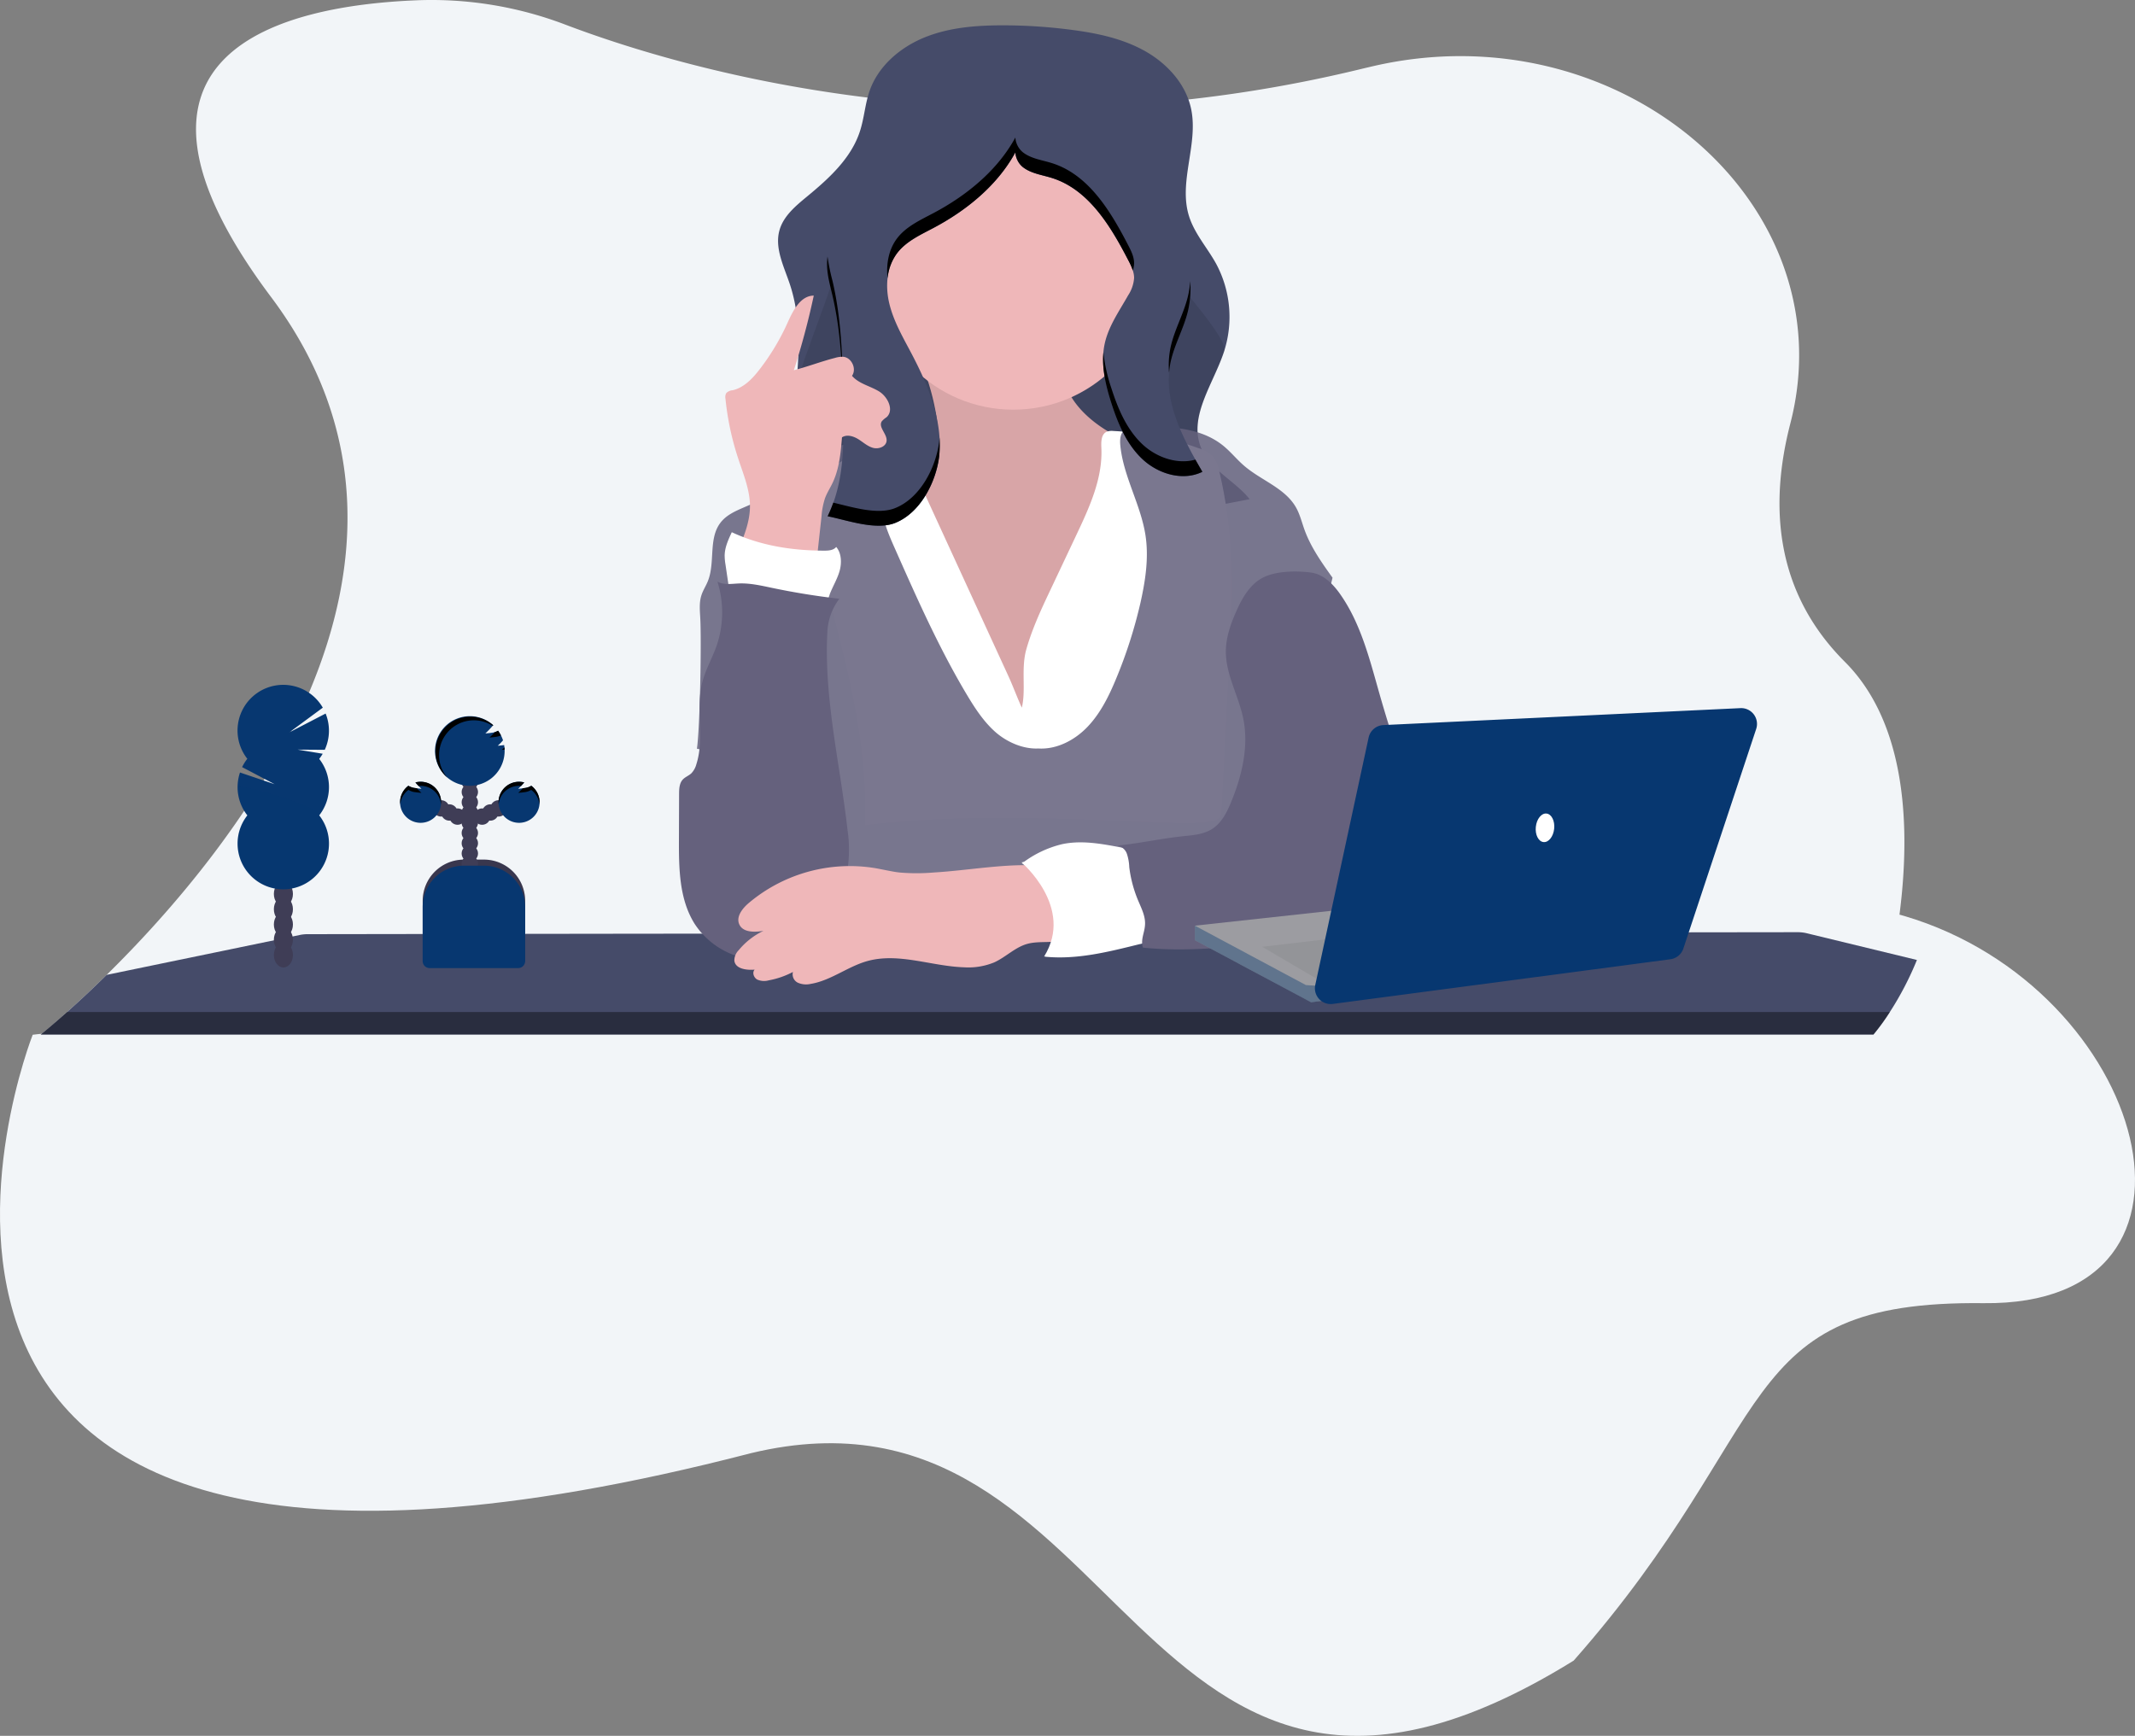 <?xml version="1.0" encoding="UTF-8"?> <svg xmlns="http://www.w3.org/2000/svg" width="785.98" height="639.104" viewBox="0 0 785.98 639.104"><rect x="0" y="0" width="785.98" height="639.104" fill="#808080" stroke="none"/><g id="Raggruppa_383" data-name="Raggruppa 383" transform="translate(-174.096 -314.5)"><g id="Raggruppa_381" data-name="Raggruppa 381" transform="translate(25.298 -37.819)"><path id="Tracciato_1912" data-name="Tracciato 1912" d="M8575.838-15536.241s-97.862,247.894,264.432,154.051c139.61-33.563,139.437,177.581,302.862,76.374,76.781-87.042,58.08-132.69,150.894-131.6s60.5-115.993-29.121-142.538S8575.838-15536.241,8575.838-15536.241Z" transform="translate(-8415.001 16269.534)" fill="#f2f5f8"></path><path id="Tracciato_1865" data-name="Tracciato 1865" d="M699.739,517.269H25l.091-.073c.607-.474,4.171-3.357,9.714-8.3,3.977-3.54,8.967-8.142,14.571-13.679,45.833-45.08,133.873-151.784,60.549-249.532-68.163-90.87,5.227-107.36,53.64-109.284a138.311,138.311,0,0,1,54.557,8.919c22.367,8.5,63.245,21.529,116.5,27.5,1.749.194,3.509.389,5.294.565a510.063,510.063,0,0,0,84.865,1.542h0c.832-.049,1.67-.109,2.514-.17a504.294,504.294,0,0,0,83.008-12.841c1.767-.431,3.509-.838,5.245-1.245,90.846-21.019,174.594,50.617,153.654,131.572-7.741,29.944-5.774,61.861,20.035,87.682C731.5,422.076,699.764,517.247,699.739,517.269Z" transform="translate(138.687 216.024)" fill="#f2f5f8"></path><path id="Tracciato_1866" data-name="Tracciato 1866" d="M715.862,711.824a114.486,114.486,0,0,1-9.963,19.161,82.449,82.449,0,0,1-6.035,8.3H25.15c.607-.474,4.171-3.357,9.714-8.3,3.977-3.54,8.967-8.142,14.571-13.679l71.114-14.693a13.826,13.826,0,0,1,2.793-.285l75.813-.109h.079l37.551-.049h.085l31.692-.036h42l87.075-.121H435.1l14.954-.17h4.942l43.5-.061h20.57l50.24-.067h14.96l47.587-.067,40.168-.049a14.238,14.238,0,0,1,3.321.395Z" transform="translate(138.628 -6.064)" fill="#454b69"></path><path id="Tracciato_1867" data-name="Tracciato 1867" d="M34.864,750H705.9a82.47,82.47,0,0,1-6.035,8.3H25.15C25.745,757.8,29.309,754.912,34.864,750Z" transform="translate(138.628 -25.079)" fill="none"></path><path id="Tracciato_1868" data-name="Tracciato 1868" d="M34.864,750H705.9a82.47,82.47,0,0,1-6.035,8.3H25.15C25.745,757.8,29.309,754.912,34.864,750Z" transform="translate(138.628 -25.079)" opacity="0.4"></path><path id="Tracciato_1869" data-name="Tracciato 1869" d="M645.873,326.114l-1.348.261-60.932,11.706c-17.7,3.4-35.651,6.818-53.628,5.513-13.023-.947-25.19-4.809-37.7-8.2-7.073-1.919-14.571-2.684-16.969-10.6-3.309-10.928,2.076-27.109,3.345-38.183,1.214-10.868,1.931-22.009-.231-32.749a58.226,58.226,0,0,0-1.894-7.128c-2.167-6.43-5.573-13.114-3.734-19.641,1.451-5.179,5.877-8.876,10.018-12.3,8.111-6.678,16.393-14.164,19.61-24.176,1.579-4.857,1.876-10.085,3.576-14.905,3.224-9.168,11.323-16.022,20.333-19.653s18.918-4.4,28.638-4.4a194.007,194.007,0,0,1,25.653,1.7c9.288,1.216,18.65,3.213,26.8,7.815s15.027,12.143,16.927,21.335c2.69,13-4.778,26.841-.771,39.464,2.016,6.381,6.679,11.536,9.915,17.376a41.389,41.389,0,0,1,3.036,32.178c-3.873,12-13.357,24.146-8.5,35.785,3.09,7.4,10.983,11.353,16.484,17.218Q645.236,325.325,645.873,326.114Z" transform="translate(-37.023 209.988)" fill="#454b69"></path><path id="Tracciato_1870" data-name="Tracciato 1870" d="M645.807,372.254v1.791l-60.932,11.706c-17.7,3.4-35.651,6.818-53.628,5.513-13.023-.947-25.19-4.809-37.7-8.2-7.073-1.919-14.571-2.684-16.969-10.6-3.309-10.928,2.076-27.109,3.345-38.183,1.214-10.868,19.908-50.544,17.747-61.284l111.713,4.857c.753,5.932,30.278,35.706,28.438,41.394-3.874,12-13.357,24.146-8.5,35.784C632.414,362.437,640.306,366.389,645.807,372.254Z" transform="translate(-38.305 162.318)" opacity="0.1"></path><path id="Tracciato_1871" data-name="Tracciato 1871" d="M544.508,363.9c.662,3.758,1.014,7.893-.9,11.171-2.556,4.4-8.13,5.8-13.114,6.794l-17.3,3.461a6.716,6.716,0,0,0-3.309,1.311,5.788,5.788,0,0,0-1.542,3.783c-.7,6.266,1.518,12.44,3.54,18.408,4.086,12.088,7.516,24.431,12.683,36.094s12.258,22.8,22.379,30.594,23.514,11.948,35.906,8.9c10.795-2.653,19.647-10.273,27.279-18.354,6.3-6.678,12.185-13.964,15.239-22.628,2.107-5.95,2.793-12.288,3.455-18.566l3.072-28.875c.48-4.517.8-9.6-2.137-13.065a15.563,15.563,0,0,0-4.821-3.479c-6.642-3.527-13.636-6.442-19.817-10.692s-11.663-10.1-13.539-17.364c-1.123-4.359-.923-9.107-2.835-13.169-2.137-4.554-6.678-7.638-11.536-8.992s-9.981-1.172-14.984-.607-24.285,2.01-26.356,7.65c-1.111,3.036,3.5,9.55,4.59,12.537A87.521,87.521,0,0,1,544.508,363.9Z" transform="translate(-51.147 140.631)" fill="#efb7b9"></path><path id="Tracciato_1872" data-name="Tracciato 1872" d="M544.508,363.9c.662,3.758,1.014,7.893-.9,11.171-2.556,4.4-8.13,5.8-13.114,6.794l-17.3,3.461a6.716,6.716,0,0,0-3.309,1.311,5.788,5.788,0,0,0-1.542,3.783c-.7,6.266,1.518,12.44,3.54,18.408,4.086,12.088,7.516,24.431,12.683,36.094s12.258,22.8,22.379,30.594,23.514,11.948,35.906,8.9c10.795-2.653,19.647-10.273,27.279-18.354,6.3-6.678,12.185-13.964,15.239-22.628,2.107-5.95,2.793-12.288,3.455-18.566l3.072-28.875c.48-4.517.8-9.6-2.137-13.065a15.563,15.563,0,0,0-4.821-3.479c-6.642-3.527-13.636-6.442-19.817-10.692s-11.663-10.1-13.539-17.364c-1.123-4.359-.923-9.107-2.835-13.169-2.137-4.554-6.678-7.638-11.536-8.992s-9.981-1.172-14.984-.607-24.285,2.01-26.356,7.65c-1.111,3.036,3.5,9.55,4.59,12.537A87.521,87.521,0,0,1,544.508,363.9Z" transform="translate(-51.147 140.631)" opacity="0.1"></path><path id="Tracciato_1873" data-name="Tracciato 1873" d="M581.042,457.174l10.145-21.48c4.754-10.066,9.611-20.643,9.107-31.759-.1-2.21-.121-4.972,1.821-5.974a5.21,5.21,0,0,1,2.665-.34,107.823,107.823,0,0,1,31.274,6.326,12.407,12.407,0,0,1,5.312,3.072,12.679,12.679,0,0,1,2.386,5.646,164.854,164.854,0,0,1,3.479,20.564c1.821,17.133.917,34.418,0,51.606l-2.7,52.475a5.015,5.015,0,0,1-.443,2.161c-.668,1.214-2.173,1.621-3.527,1.852-5.215.892-10.546.71-15.828.51-37.157-1.409-74.508-3.57-111.421.935q.249-8.19-.261-16.393c-1.463-23.611-7.583-46.646-13.594-69.523-3.5-13.357-6.9-27.928-1.257-40.514a17.358,17.358,0,0,1,3.515-5.355c2.4-2.35,5.671-3.588,8.913-4.475a56.724,56.724,0,0,1,17.176-1.943l38.28,83.341c1.748,3.813,3.187,7.826,4.93,11.59,1.566-6.5-.316-14.122,1.566-21.171C574.612,471.01,577.806,464.01,581.042,457.174Z" transform="translate(-46.037 113.377)" fill="#fff"></path><path id="Tracciato_1874" data-name="Tracciato 1874" d="M548.7,513.591c6.849.431,13.5-3.078,18.214-8.038s7.82-11.25,10.449-17.607a173.636,173.636,0,0,0,8.98-27.995c1.821-8.136,3.115-16.557,1.858-24.8-1.736-11.384-8.178-21.729-9.277-33.192-.188-2-.067-4.347,1.542-5.555a6.406,6.406,0,0,1,3.546-.923c11.451-.68,24.03-.552,32.9,6.715,2.7,2.21,4.893,4.972,7.535,7.249,6.29,5.464,15.178,8.245,19.216,15.5,1.409,2.526,2.083,5.385,3.066,8.105,2.319,6.436,6.332,12.094,10.321,17.661-3.867,16.32-8.312,32.652-12.179,48.971-2.265,9.575-4.547,19.185-8.105,28.353-2.331,6.011-5.264,12.143-4.547,18.578a42.423,42.423,0,0,0,1.864,7.395,85,85,0,0,1,3.576,26.429l-173.24.425c8.3-11.9,10.734-26.5,9.89-40.976-.407-6.94-1.973-13.922-5.464-19.926-5.5-9.411-15.178-15.543-24.716-20.794-6.678-3.643-13.849,16.854-21.068,14.5,1.166-8.245,1.7-40.071,1.214-48.37-.158-2.72-.4-5.513.437-8.111.571-1.779,1.621-3.37,2.331-5.1,2.847-6.927.134-15.785,4.736-21.681,3.181-4.1,8.761-5.264,13.3-7.79,4.657-2.6,8.257-6.678,12.313-10.163a54.757,54.757,0,0,1,28.025-12.513,35.3,35.3,0,0,1,5.349,15.785c.31,3.527.085,7.1.577,10.613.674,4.754,2.641,9.216,4.59,13.612,8.117,18.329,16.265,36.713,26.55,53.926,2.908,4.857,6.071,9.714,10.285,13.5S543.042,513.858,548.7,513.591Z" transform="translate(-17.697 114.304)" fill="#65617d" opacity="0.857"></path><circle id="Ellisse_254" data-name="Ellisse 254" cx="52.044" cy="52.044" r="52.044" transform="translate(469.798 399.066)" fill="#efb7b9"></circle><path id="Tracciato_1876" data-name="Tracciato 1876" d="M543.248,318.87c1.427-13.466-4.171-26.641-10.509-38.608-3.036-5.719-6.29-11.42-7.814-17.7s-1.087-13.4,2.811-18.566c3.315-4.4,8.573-6.77,13.436-9.35,13.727-7.286,26.277-18,32.312-32.318-3.412,1.858-2.526,7.4.486,9.848s7.116,2.92,10.819,4.086c13.5,4.25,21.6,17.716,28.1,30.3,1.063,2.052,2.143,4.22,2.131,6.533a13.253,13.253,0,0,1-2.174,6.332c-3.206,5.707-7.128,11.189-8.585,17.57-1.67,7.286.091,14.948,2.38,22.094,2.429,7.6,5.652,15.263,11.481,20.715s14.869,8.16,22.039,4.639c-7.158-12.307-14.571-26.058-11.778-40.01,1.348-6.678,4.972-12.75,6.515-19.392,2.939-12.671-1.955-25.706-6.757-37.8l-14.353-36.094c-2.192-5.519-4.687-11.408-9.714-14.535-3.4-2.107-7.516-2.653-11.5-3.036-12.823-1.141-26.107-.765-38.043,4.007-21.748,8.688-35.384,30.108-46.2,50.884-3.242,6.223-6.442,12.835-6.308,19.853.073,3.849,1.147,7.6,2.022,11.347,3.558,15.276,3.752,31.1,3.934,46.786.14,12.033-.486,23.375-5.75,34.333,7.213,1.433,17.674,5.3,24.814,2.471C536.345,339.573,542.076,328.238,543.248,318.87Z" transform="translate(-48.715 201.593)" fill="#454b69"></path><path id="Tracciato_1877" data-name="Tracciato 1877" d="M507.924,352.885q.036-2.568,0-5.185c-.182-15.682-.376-31.51-3.934-46.786a78.953,78.953,0,0,1-1.858-9.034,23.613,23.613,0,0,0-.164,3.151c.073,3.849,1.147,7.6,2.022,11.347C507.53,321.563,507.748,337.294,507.924,352.885Z" transform="translate(-48.696 154.901)"></path><path id="Tracciato_1878" data-name="Tracciato 1878" d="M716.273,317.569a36.738,36.738,0,0,0,.789-10.819,33.72,33.72,0,0,1-.789,5.355c-1.542,6.678-5.167,12.7-6.515,19.392a32.173,32.173,0,0,0-.486,8.973,31.84,31.84,0,0,1,.486-3.509C711.107,330.264,714.731,324.223,716.273,317.569Z" transform="translate(-130.093 149.059)"></path><path id="Tracciato_1879" data-name="Tracciato 1879" d="M628.842,268.635a8.751,8.751,0,0,0,.474-2.677c0-2.313-1.069-4.481-2.131-6.533-6.5-12.58-14.571-26.034-28.1-30.3-3.7-1.166-7.8-1.639-10.819-4.086a7.7,7.7,0,0,1-2.659-5.343c-6.581,12.082-17.886,21.323-30.138,27.813-4.857,2.58-10.121,4.954-13.436,9.35-3.115,4.128-4.019,9.5-3.479,14.7a18.584,18.584,0,0,1,3.479-9.235c3.315-4.4,8.573-6.769,13.436-9.35,12.252-6.49,23.557-15.731,30.138-27.813a7.7,7.7,0,0,0,2.659,5.343c3.036,2.429,7.116,2.92,10.819,4.086,13.5,4.25,21.6,17.716,28.1,30.3a23.913,23.913,0,0,1,1.657,3.746Z" transform="translate(-63.013 183.258)"></path><path id="Tracciato_1880" data-name="Tracciato 1880" d="M683.859,383.836c-5.828-5.464-9.04-13.114-11.481-20.715a59.964,59.964,0,0,1-2.914-13.181c-.565,6.235.983,12.616,2.914,18.645,2.429,7.6,5.652,15.263,11.481,20.715s14.869,8.16,22.039,4.639c-.862-1.475-1.718-2.975-2.568-4.487C696.669,391.328,689.02,388.657,683.859,383.836Z" transform="translate(-114.454 132.091)"></path><path id="Tracciato_1881" data-name="Tracciato 1881" d="M543.368,403.211c-1.172,9.368-6.9,20.7-16.235,24.407-6.478,2.568-15.7-.382-22.737-2.016a52.6,52.6,0,0,1-2.076,5.009c7.213,1.433,17.674,5.3,24.814,2.471,9.332-3.7,15.063-15.039,16.235-24.407a42.185,42.185,0,0,0,.134-7.055C543.466,402.148,543.411,402.682,543.368,403.211Z" transform="translate(-48.835 111.788)"></path><path id="Tracciato_1882" data-name="Tracciato 1882" d="M663.273,650.191c-9.38-1.487-18.9-4.359-28.2-2.429a39.2,39.2,0,0,0-14.8,7.043c2.465,1.973,5.343,3.734,6.909,6.478a25.5,25.5,0,0,1,2.174,5.992,50.991,50.991,0,0,1,2.125,11.147,16.966,16.966,0,0,1-2.866,10.789c11.827,1.166,23.29-1.748,34.825-4.6a9.537,9.537,0,0,0,3.685-1.487c1.821-1.433,2.356-3.983,2.368-6.308,0-4.153-1.166-8.2-2.35-12.185C665.732,659.856,664.688,654.938,663.273,650.191Z" transform="translate(-95.174 15.341)" fill="#fff"></path><path id="Tracciato_1883" data-name="Tracciato 1883" d="M749.207,483.26c4.657.607,8.269,4.365,10.928,8.227,7.462,10.746,10.679,23.775,14.262,36.361A483.958,483.958,0,0,0,790.1,574.063a69.55,69.55,0,0,0,4.711,10.139c1.5,2.507,3.321,4.918,3.983,7.765,1.6,6.885-4.074,13.357-9.993,17.194a39.552,39.552,0,0,1-10.23,4.93,60.927,60.927,0,0,1-10.88,1.858l-33.7,3.643c-15.512,1.688-31.164,3.376-46.682,1.749-.977-3.4.941-5.8.8-9.344-.1-2.532-1.214-4.887-2.21-7.219a46.135,46.135,0,0,1-3.6-13.059,17.7,17.7,0,0,0-.868-4.9,4.593,4.593,0,0,0-3.643-3.036c9.107-.9,16.022-2.623,25.129-3.534,3.382-.34,6.9-.723,9.781-2.52,3.576-2.228,5.58-6.247,7.17-10.145,3.94-9.653,6.478-20.29,4.408-30.515-1.7-8.385-6.442-16.192-6.417-24.747,0-5.094,1.736-10.03,3.789-14.693,2.174-4.93,5.009-9.969,9.781-12.471S743.822,482.531,749.207,483.26Z" transform="translate(-117.772 79.866)" fill="#65617d"></path><path id="Tracciato_1885" data-name="Tracciato 1885" d="M444.846,409.645c2.2-5.233,4.444-10.637,4.5-16.314.067-6.138-2.429-11.967-4.335-17.8a102.9,102.9,0,0,1-4.681-21.972,3.036,3.036,0,0,1,.3-2.107,3.619,3.619,0,0,1,2.331-1.044c4.2-.959,7.377-4.353,10-7.771a85.207,85.207,0,0,0,10.236-17.1c2.01-4.475,4.73-9.933,9.635-9.975a278.287,278.287,0,0,1-7.334,27.473c5.13-1.311,10.006-3.218,15.136-4.529a9.064,9.064,0,0,1,3.109-.413c3.072.322,4.954,4.481,3.169,7,2.508,2.939,6.678,3.728,9.957,5.743s5.634,7.006,2.72,9.538a8.13,8.13,0,0,0-1.706,1.469c-1.409,2.174,2.04,4.669,1.755,7.243-.231,2.107-2.932,3.09-4.979,2.532s-3.643-2.089-5.464-3.212-4.2-1.821-5.968-.656c-.474,5.713-.984,11.536-3.455,16.739-.9,1.9-2.064,3.679-2.793,5.652a27.856,27.856,0,0,0-1.287,6.636l-2.2,20.151C462.981,419.044,453.552,415.893,444.846,409.645Z" transform="translate(-24.456 145.593)" fill="#efb7b9"></path><path id="Tracciato_1886" data-name="Tracciato 1886" d="M442.126,484.072l-1.937-13.108a21.3,21.3,0,0,1-.31-3.23c0-3.036,1.336-5.932,2.629-8.694,10.716,5,22.3,6.782,34.121,6.788,1.56,0,3.339-.146,4.311-1.366,2.01,2.313,2.07,6.035,1.214,8.973s-2.5,5.586-3.594,8.451a12.049,12.049,0,0,1-2.058,4.153c-1.639,1.767-4.3,2.07-6.715,2.058a42.929,42.929,0,0,1-7.577-.722C455.738,486.173,448.6,482.913,442.126,484.072Z" transform="translate(-24.305 89.23)" fill="#fff"></path><path id="Tracciato_1887" data-name="Tracciato 1887" d="M471.2,495.308q-12.477-1.421-24.789-4.007c-4.025-.844-8.087-1.785-12.191-1.621-2.671.109-5.543.644-7.893-.68a38,38,0,0,1-.31,23.642c-1.621,4.554-4.092,8.8-5.282,13.484-2.477,9.805.923,20.5-2.174,30.126a7.626,7.626,0,0,1-1.87,3.351c-.947.868-2.24,1.318-3.115,2.258-1.287,1.384-1.366,3.467-1.372,5.355l-.055,16.727c-.036,10.649.1,21.942,5.725,30.964a29.4,29.4,0,0,0,31.656,12.531,23.533,23.533,0,0,0,8.6-4.207c4.08-3.242,6.678-7.929,9.222-12.495,3.036-5.464,6.071-11.05,7.049-17.2a48.874,48.874,0,0,0-.194-13.175c-2.744-24.285-8.7-48.364-7.419-72.741a22.045,22.045,0,0,1,4.414-12.313Z" transform="translate(-13.408 77.459)" fill="#65617d"></path><path id="Tracciato_1888" data-name="Tracciato 1888" d="M519.154,663.641a73.59,73.59,0,0,1-12.671,0c-3.036-.364-6-1.111-9.01-1.621a57.744,57.744,0,0,0-46.5,12.92c-2.331,1.991-4.687,5.045-3.4,7.832,1.384,3,5.616,2.914,8.876,2.356a26.715,26.715,0,0,0-9.107,7.122,5.376,5.376,0,0,0-1.6,3.867c.37,3.005,4.45,3.552,7.468,3.291-.984,1.056-.322,2.926.929,3.643a6.23,6.23,0,0,0,4.22.31,31.277,31.277,0,0,0,8.961-3.1,3.415,3.415,0,0,0,1.821,3.971,7.5,7.5,0,0,0,4.681.431c7.419-1.214,13.612-6.375,20.849-8.4,11.572-3.236,23.678,1.925,35.706,2.289a24.911,24.911,0,0,0,11.056-1.821c4.207-1.912,7.6-5.5,12.046-6.776,4.936-1.409,10.6.212,15.118-2.222,3.285-1.767.322-15.385-.516-18.008-1.536-4.8-3.078-7.978-8.2-8.463C546.936,659.986,532.2,662.888,519.154,663.641Z" transform="translate(-26.6 9.91)" fill="#efb7b9"></path><path id="Tracciato_1889" data-name="Tracciato 1889" d="M619.88,657.8s19.6,16.593,8.293,34.7l21.857-7.547v-15.84c0-.753-8.3-12.064-8.3-12.064l-9.805-1.512Z" transform="translate(-95.021 12.031)" fill="#fff"></path><path id="Tracciato_1890" data-name="Tracciato 1890" d="M246.968,521.32h7.352A15.178,15.178,0,0,1,269.5,536.5v22.531H231.79V536.5A15.178,15.178,0,0,1,246.968,521.32Z" transform="translate(72.625 147.489)" fill="#3f3d56"></path><path id="Tracciato_1891" data-name="Tracciato 1891" d="M246.968,521.32h7.352A15.178,15.178,0,0,1,269.5,536.5v22.531H231.79V536.5A15.178,15.178,0,0,1,246.968,521.32Z" transform="translate(72.625 147.489)" opacity="0.1"></path><circle id="Ellisse_255" data-name="Ellisse 255" cx="3.017" cy="3.017" r="3.017" transform="translate(318.743 671.068)" fill="#3f3d56"></circle><circle id="Ellisse_256" data-name="Ellisse 256" cx="3.017" cy="3.017" r="3.017" transform="translate(318.743 667.298)" fill="#3f3d56"></circle><circle id="Ellisse_257" data-name="Ellisse 257" cx="3.017" cy="3.017" r="3.017" transform="translate(318.743 663.527)" fill="#3f3d56"></circle><circle id="Ellisse_258" data-name="Ellisse 258" cx="3.017" cy="3.017" r="3.017" transform="translate(318.743 659.757)" fill="#3f3d56"></circle><circle id="Ellisse_259" data-name="Ellisse 259" cx="3.017" cy="3.017" r="3.017" transform="translate(318.743 655.986)" fill="#3f3d56"></circle><circle id="Ellisse_260" data-name="Ellisse 260" cx="3.017" cy="3.017" r="3.017" transform="translate(318.743 652.217)" fill="#3f3d56"></circle><circle id="Ellisse_261" data-name="Ellisse 261" cx="3.017" cy="3.017" r="3.017" transform="translate(318.743 648.44)" fill="#3f3d56"></circle><circle id="Ellisse_262" data-name="Ellisse 262" cx="3.017" cy="3.017" r="3.017" transform="translate(323.272 649.953)" fill="#3f3d56"></circle><circle id="Ellisse_263" data-name="Ellisse 263" cx="3.017" cy="3.017" r="3.017" transform="translate(326.29 648.44)" fill="#3f3d56"></circle><circle id="Ellisse_264" data-name="Ellisse 264" cx="3.017" cy="3.017" r="3.017" transform="translate(329.307 646.935)" fill="#3f3d56"></circle><circle id="Ellisse_265" data-name="Ellisse 265" cx="3.017" cy="3.017" r="3.017" transform="translate(318.743 644.67)" fill="#3f3d56"></circle><circle id="Ellisse_266" data-name="Ellisse 266" cx="3.017" cy="3.017" r="3.017" transform="translate(318.743 640.9)" fill="#3f3d56"></circle><circle id="Ellisse_267" data-name="Ellisse 267" cx="3.017" cy="3.017" r="3.017" transform="translate(318.743 637.129)" fill="#3f3d56"></circle><circle id="Ellisse_268" data-name="Ellisse 268" cx="3.017" cy="3.017" r="3.017" transform="translate(318.743 633.359)" fill="#3f3d56"></circle><path id="Tracciato_1892" data-name="Tracciato 1892" d="M289.6,581.245q-1.129.164-2.259.237a17.339,17.339,0,0,0,1.943-1.991,12.748,12.748,0,0,0-1.821-3.54,6.2,6.2,0,0,1-2.428.765c-.747.109-1.5.188-2.252.243a37.621,37.621,0,0,0,2.884-3.036,12.811,12.811,0,1,0,4.207,9.477,12.554,12.554,0,0,0-.194-2.2Z" transform="translate(44.695 45.399)" fill="#073770"></path><path id="Tracciato_1893" data-name="Tracciato 1893" d="M314.795,611.864a5.852,5.852,0,0,1-2.538.844c-.747.109-1.5.194-2.252.243a22.107,22.107,0,0,0,2.234-2.319,7.553,7.553,0,1,0,2.556,1.214Z" transform="translate(29.557 29.771)" fill="#073770"></path><circle id="Ellisse_269" data-name="Ellisse 269" cx="3.017" cy="3.017" r="3.017" transform="translate(314.22 649.953)" fill="#3f3d56"></circle><circle id="Ellisse_270" data-name="Ellisse 270" cx="3.017" cy="3.017" r="3.017" transform="translate(311.202 648.44)" fill="#3f3d56"></circle><circle id="Ellisse_271" data-name="Ellisse 271" cx="3.017" cy="3.017" r="3.017" transform="translate(308.185 646.935)" fill="#3f3d56"></circle><path id="Tracciato_1894" data-name="Tracciato 1894" d="M246.159,611.864a5.853,5.853,0,0,0,2.538.844c.747.109,1.5.194,2.252.243a21.5,21.5,0,0,1-2.234-2.319,7.553,7.553,0,1,1-2.556,1.214Z" transform="translate(53.015 29.771)" fill="#073770"></path><path id="Tracciato_1895" data-name="Tracciato 1895" d="M246.957,525h7.352a15.178,15.178,0,0,1,15.178,15.178v19.957a2.574,2.574,0,0,1-2.574,2.574H234.334a2.574,2.574,0,0,1-2.574-2.574V540.178A15.178,15.178,0,0,1,246.957,525Z" transform="translate(72.637 146.044)" fill="#073770"></path><path id="Tracciato_1896" data-name="Tracciato 1896" d="M305.711,589.49a11.418,11.418,0,0,1-.971.923,9.866,9.866,0,0,0,1.032-.091C305.76,590.042,305.742,589.763,305.711,589.49Z" transform="translate(28.787 37.979)"></path><path id="Tracciato_1897" data-name="Tracciato 1897" d="M297.28,581.924c.759-.049,1.506-.128,2.259-.237a7.285,7.285,0,0,0,1.961-.534,13.3,13.3,0,0,0-1.056-1.742,4.567,4.567,0,0,1-1.214.516A17.485,17.485,0,0,1,297.28,581.924Z" transform="translate(31.717 41.94)"></path><path id="Tracciato_1898" data-name="Tracciato 1898" d="M265.87,585.052A12.8,12.8,0,0,1,285.6,574.27l.194-.206A12.81,12.81,0,1,0,268.9,593.328a12.75,12.75,0,0,1-3.035-8.275Z" transform="translate(44.58 45.289)"></path><path id="Tracciato_1899" data-name="Tracciato 1899" d="M314.68,615.4c.753-.049,1.506-.127,2.252-.237a5.859,5.859,0,0,0,2.538-.85,7.547,7.547,0,0,1,3.036,5.343,6.9,6.9,0,0,0,.043-.8,7.516,7.516,0,0,0-3.036-6.071,5.853,5.853,0,0,1-2.538.844l-.607.079a15.391,15.391,0,0,1-1.688,1.688Z" transform="translate(24.881 28.827)"></path><path id="Tracciato_1900" data-name="Tracciato 1900" d="M310.3,611.876a6.176,6.176,0,0,1,.753.055c.395-.419.783-.868,1.178-1.305a7.529,7.529,0,0,0-9.471,7.286,5.168,5.168,0,0,0,.036.753A7.541,7.541,0,0,1,310.3,611.876Z" transform="translate(29.565 29.777)"></path><path id="Tracciato_1901" data-name="Tracciato 1901" d="M250.958,615.4c-.753-.049-1.506-.127-2.252-.237a5.858,5.858,0,0,1-2.538-.85,7.547,7.547,0,0,0-3.036,5.343,6.906,6.906,0,0,1-.042-.8,7.516,7.516,0,0,1,3.036-6.071,5.854,5.854,0,0,0,2.538.844l.607.079A14.355,14.355,0,0,0,250.958,615.4Z" transform="translate(53.006 28.827)"></path><path id="Tracciato_1902" data-name="Tracciato 1902" d="M254.3,611.876a6.352,6.352,0,0,0-.759.055c-.389-.419-.777-.868-1.172-1.305a7.529,7.529,0,0,1,9.471,7.286,5.164,5.164,0,0,1-.036.753A7.54,7.54,0,0,0,254.3,611.876Z" transform="translate(49.36 29.777)"></path><ellipse id="Ellisse_272" data-name="Ellisse 272" cx="3.509" cy="4.596" rx="3.509" ry="4.596" transform="translate(249.62 699.332)" fill="#3f3d56"></ellipse><ellipse id="Ellisse_273" data-name="Ellisse 273" cx="3.509" cy="4.596" rx="3.509" ry="4.596" transform="translate(249.62 693.716)" fill="#3f3d56"></ellipse><ellipse id="Ellisse_274" data-name="Ellisse 274" cx="3.509" cy="4.596" rx="3.509" ry="4.596" transform="translate(249.62 688.094)" fill="#3f3d56"></ellipse><ellipse id="Ellisse_275" data-name="Ellisse 275" cx="3.509" cy="4.596" rx="3.509" ry="4.596" transform="translate(249.62 682.478)" fill="#3f3d56"></ellipse><ellipse id="Ellisse_276" data-name="Ellisse 276" cx="3.509" cy="4.596" rx="3.509" ry="4.596" transform="translate(249.62 676.855)" fill="#3f3d56"></ellipse><ellipse id="Ellisse_277" data-name="Ellisse 277" cx="3.509" cy="4.596" rx="3.509" ry="4.596" transform="translate(249.62 671.234)" fill="#3f3d56"></ellipse><ellipse id="Ellisse_278" data-name="Ellisse 278" cx="3.509" cy="4.596" rx="3.509" ry="4.596" transform="translate(249.62 665.617)" fill="#3f3d56"></ellipse><path id="Tracciato_1905" data-name="Tracciato 1905" d="M174.558,556.141a17.854,17.854,0,0,0,1.305-1.925l-9.228-1.518,9.981.073a16.823,16.823,0,0,0,.322-13.357L163.55,546.36l12.349-9.107a16.824,16.824,0,1,0-27.789,18.821,16.455,16.455,0,0,0-1.919,3.066l11.973,6.29-12.75-4.311a16.842,16.842,0,0,0,2.714,15.785,16.824,16.824,0,1,0,26.447,0,16.824,16.824,0,0,0,0-20.8Z" transform="translate(91.735 75.616)" fill="#073770"></path><path id="Tracciato_1906" data-name="Tracciato 1906" d="M144.49,590.77a16.751,16.751,0,0,0,3.6,10.4,16.824,16.824,0,1,0,26.447,0C176.789,598.31,144.49,588.881,144.49,590.77Z" transform="translate(91.743 51.388)" fill="#073770" opacity="0.1"></path><path id="Tracciato_1908" data-name="Tracciato 1908" d="M834.684,567.99l-87.512,11.578-4.377.577L700.01,557.292v-5.349l133.7-14.583Z" transform="translate(-111.323 141.188)" fill="#9c9ca1"></path><path id="Tracciato_1909" data-name="Tracciato 1909" d="M740.85,566.957l94.8-11.177-.971,17.5L760.837,578.7Z" transform="translate(-127.368 133.951)" fill="#939498"></path><path id="Tracciato_1910" data-name="Tracciato 1910" d="M772.168,719.515v5.743l-4.377.607L725,702.989V697.64L765.842,719.5S771.2,720,772.168,719.515Z" transform="translate(-136.319 -4.509)" fill="#073770" opacity="0.4"></path><path id="Tracciato_1911" data-name="Tracciato 1911" d="M817.561,576.523l-19.647,91.1a5.816,5.816,0,0,0,6.448,7l124.3-16.453a5.817,5.817,0,0,0,4.76-3.934l26.817-80.87a5.828,5.828,0,0,0-5.8-7.65l-131.457,6.241A5.828,5.828,0,0,0,817.561,576.523Z" transform="translate(-164.912 47.322)" fill="#073770"></path><ellipse id="Ellisse_279" data-name="Ellisse 279" cx="5.282" cy="3.394" rx="5.282" ry="3.394" transform="translate(713.646 661.999) rotate(-84)" fill="#fff"></ellipse></g></g></svg> 